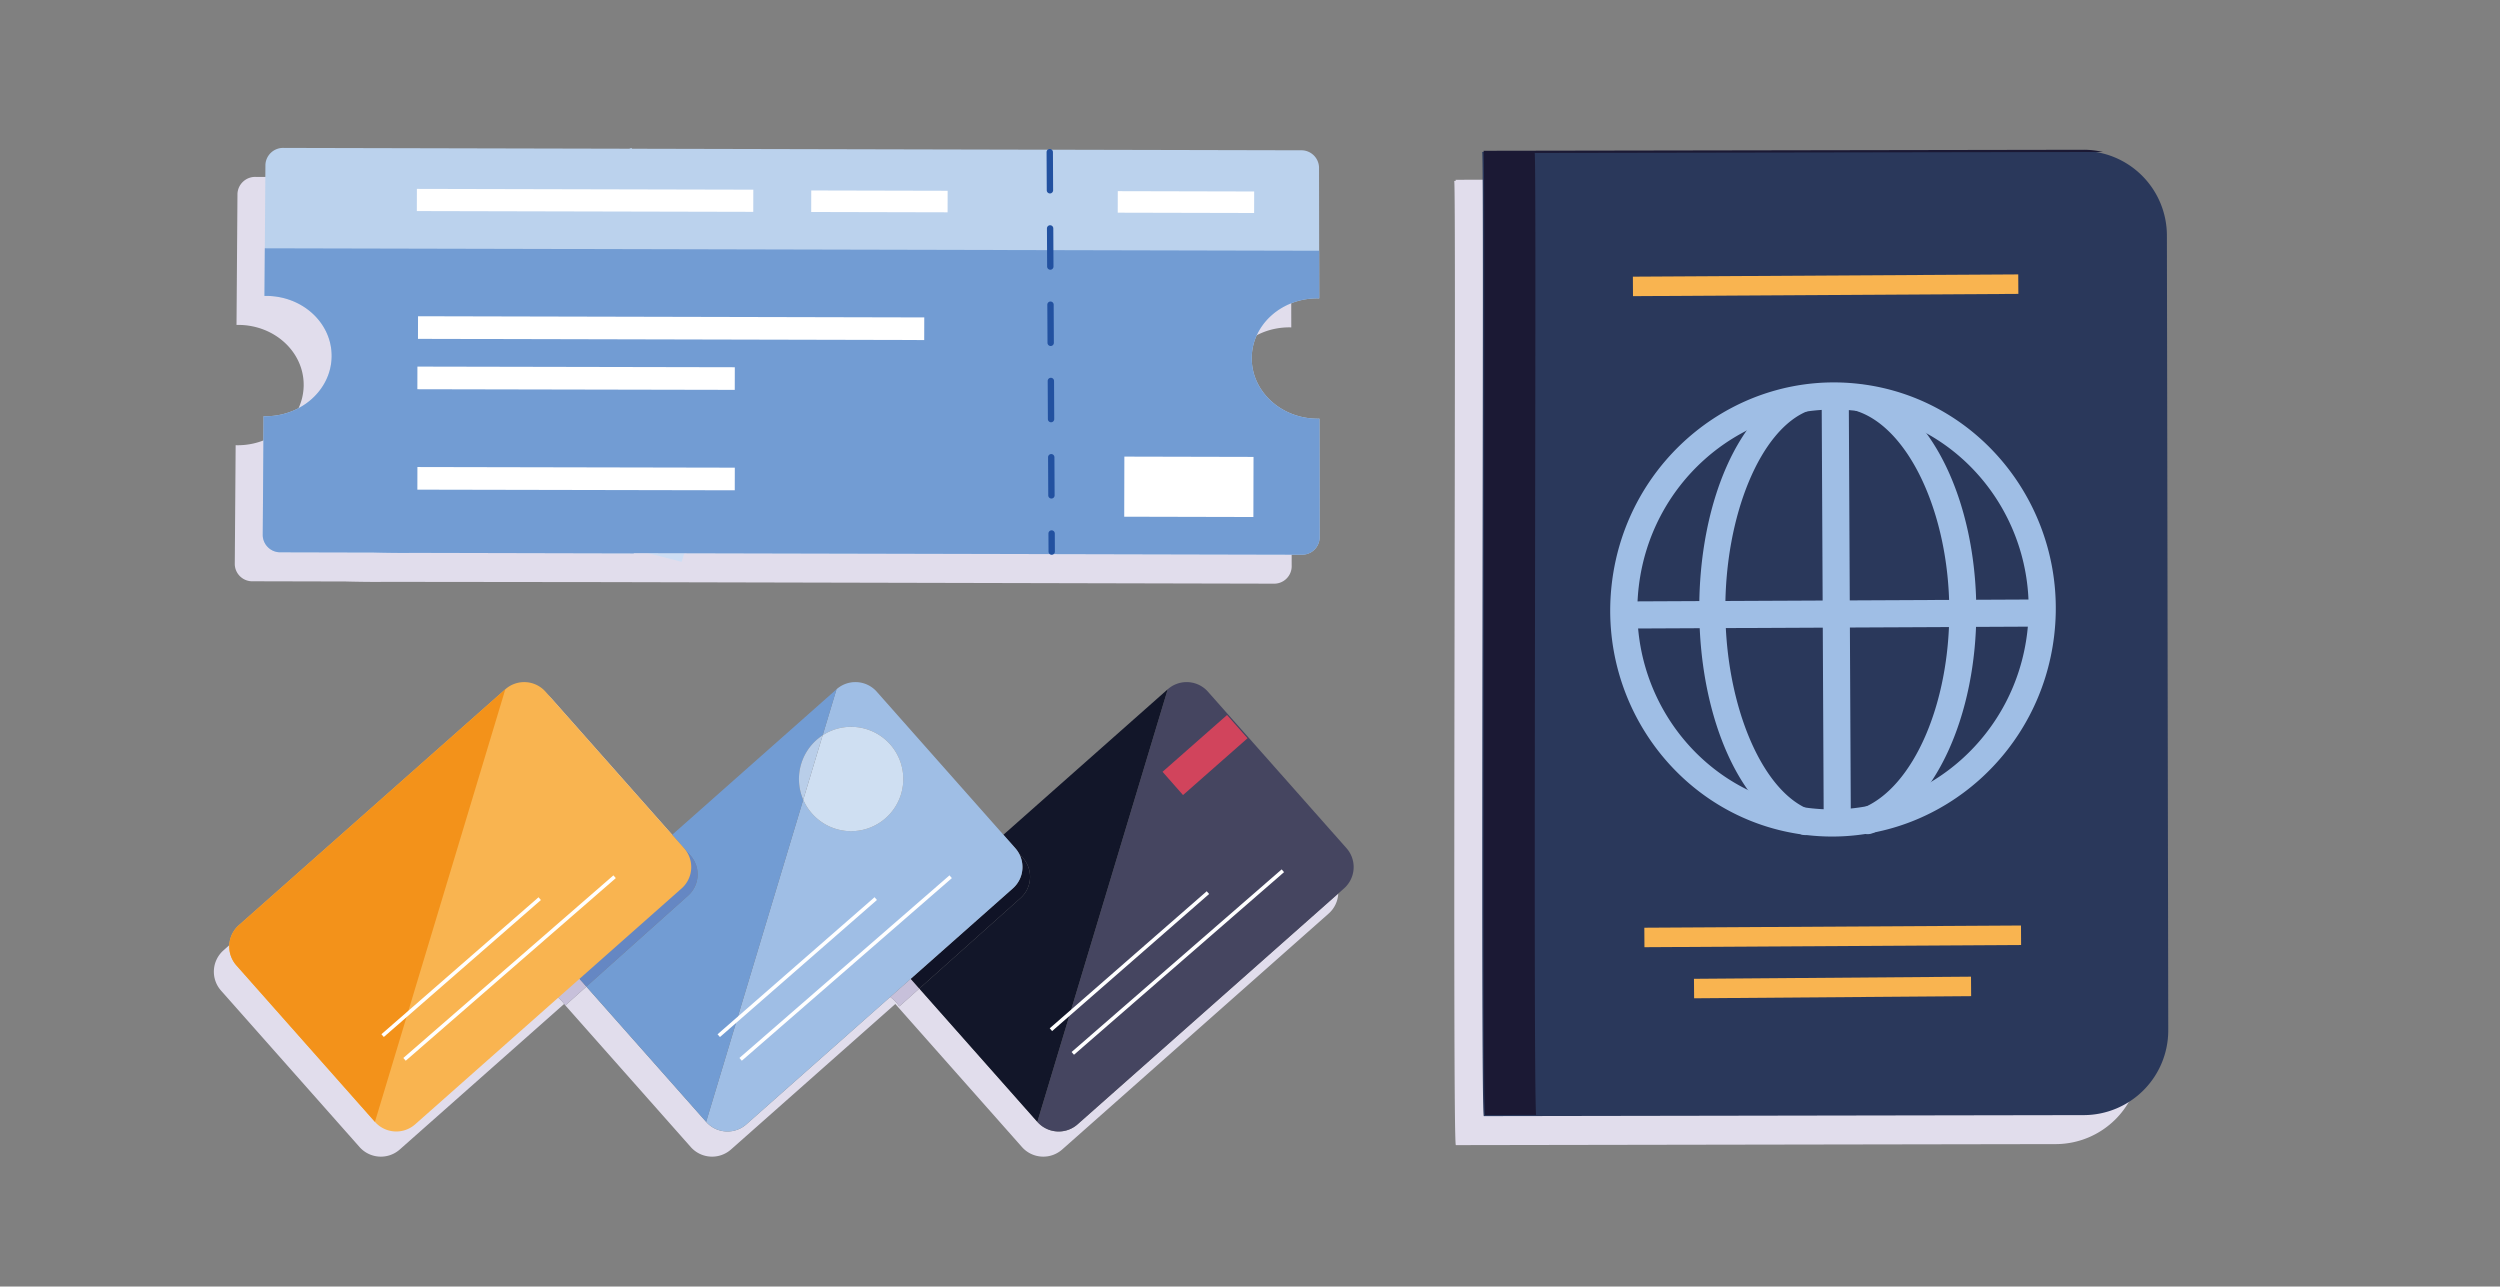 <svg xmlns="http://www.w3.org/2000/svg" id="Layer_1" data-name="Layer 1" viewBox="0 0 684.369 352.19"><rect x="0" y="0" width="684.369" height="352.19" fill="#808080" stroke="none"/><defs><style>.cls-1{fill:#e1ddec;}.cls-2{fill:#2a385b;}.cls-3{fill:#1b1934;}.cls-4{fill:#f9b450;}.cls-5{fill:#9fbee5;}.cls-6{fill:#454560;}.cls-7{fill:#121629;}.cls-8{fill:#c7c0da;}.cls-9{fill:#101326;}.cls-10{fill:#729cd3;}.cls-11{fill:#6587c3;}.cls-12{fill:#f3921a;}.cls-13{fill:#cedef4;}.cls-14{fill:#bbd2ed;}.cls-15{fill:#2251a0;}.cls-16{fill:#fff;}.cls-17{fill:#cfdff2;}.cls-18{fill:#b9cee9;}.cls-19{fill:#d1445c;}</style></defs><title>Travel Wallet</title><path class="cls-1" d="M585.531,72.325A23.206,23.206,0,0,0,566.097,49.543l1.901-.003a22.954,22.954,0,0,0-5.252-.604l-164.285.279a1.09,1.09,0,0,1,.034.306l-.412.001c.634-.001-.556,262.953.449,263.954l164.285-.279a23.191,23.191,0,0,0,23.083-23.161Z"></path><path class="cls-1" d="M366.339,244.606l-71.356,63.176a7.801,7.801,0,0,1-11.011-.669l-32.312-36.494-5.472,4.892a10.328,10.328,0,0,0-2.494-2.593L204.316,307.782a7.801,7.801,0,0,1-11.012-.669L160.521,270.084l-5.754,5.146,34.326,38.77a7.802,7.802,0,0,0,11.013.669l44.985-39.828,34.67,39.159a7.8,7.8,0,0,0,11.011.669l72.946-64.584a7.778,7.778,0,0,0,2.621-5.48M135.903,194.385a7.804,7.804,0,0,0-1.783,1.188L61.174,260.158a7.801,7.801,0,0,0-.67,11.012L98.426,314.001a7.801,7.801,0,0,0,11.012.669l44.984-39.828.176.198a10.336,10.336,0,0,0-2.465-2.466c-.466-.409-.931-.82-1.414-1.208-2.173-1.741,1.486-8.246-1.243-9.025a9.573,9.573,0,0,0-2.619-.352,10.691,10.691,0,0,0-5.3,1.388,10.472,10.472,0,0,0-4.723,6.142,11.867,11.867,0,0,0-.069,5.237c-7.323,1.54-13.501,6.232-19.172,11.179-2.375,2.072-5.789,5.272-7.535,6.692-.586.476-1.165.937-1.737,1.399a158.151,158.151,0,0,0-31.389-31.399,7.78,7.78,0,0,0-4.737-1.507,11.497,11.497,0,0,0-7.188,2.719,7.798,7.798,0,0,1,2.13-8.569L135.903,194.385"></path><path class="cls-1" d="M69.253,159.122l25.405.06c3.663.099,7.422.148,10.974.099l60.2.068,68.09.159,114.662.268a4.793,4.793,0,0,0,5.009-4.575l-.054-32.653c-.163.004-.325.011-.49.011-9.949-.023-18.027-7.417-18.042-16.515s8.039-16.454,17.988-16.43c.164 0.0.326.008.489.012l-.021-13.043-.037-22.904a4.84,4.84,0,0,0-5.024-4.599l-107.168-.25-171.179-.4a4.844,4.844,0,0,0-5.049,4.575l-.166,22.903-.095,13.043c.164-.003.326-.011.49-.01,9.949.023,17.961,7.417,17.896,16.515-.066,9.097-8.185,16.453-18.134,16.43-.164,0-.327-.008-.49-.013L64.27,154.523A4.787,4.787,0,0,0,69.253,159.122Z"></path><path class="cls-2" d="M570.471,305.26l-164.285.279c-1.005-1.001.185-263.956-.449-263.954l164.286-.279a23.189,23.189,0,0,1,23.161,23.082l.37,217.711A23.19,23.19,0,0,1,570.471,305.26Z"></path><path class="cls-3" d="M420.113,41.867,575.652,41.603A22.954,22.954,0,0,0,570.4,40.999l-164.285.279c.634-.001-.556,262.953.448,263.954l13.925-.023C419.619,291.286,420.73,41.866,420.113,41.867Z"></path><rect class="cls-4" x="450.145" y="253.66" width="103.11" height="5.332" transform="translate(-1.494 2.945) rotate(-0.336)"></rect><rect class="cls-4" x="447.011" y="75.431" width="105.495" height="5.332" transform="translate(-0.449 2.93) rotate(-0.336)"></rect><rect class="cls-4" x="463.738" y="267.658" width="75.838" height="5.332" transform="translate(-2.065 3.867) rotate(-0.441)"></rect><path class="cls-5" d="M511.251,228.347a3.7,3.7,0,0,1-1.394-7.127c13.89-5.642,23.881-28.467,23.757-54.271-.127-26.249-10.968-49.627-25.217-54.38a3.699,3.699,0,0,1,2.342-7.019c17.678,5.896,30.126,31.13,30.273,61.363.14,29.168-11.526,54.319-28.37,61.162A3.695,3.695,0,0,1,511.251,228.347Z"></path><path class="cls-5" d="M501.544,229.003a60.142,60.142,0,0,1-7.134-.426c-33.38-3.985-57.23-34.921-53.167-68.961,4.064-34.041,34.524-58.494,67.907-54.507,33.38,3.985,57.231,34.921,53.168,68.961C558.546,205.667,532.027,229.003,501.544,229.003Zm.478-116.895c-26.78,0-50.083,20.557-53.405,48.388-3.579,29.975,17.359,57.209,46.675,60.709a52.687,52.687,0,0,0,6.248.373c26.781.002,50.084-20.557,53.406-48.388,3.579-29.975-17.36-57.209-46.676-60.709A52.689,52.689,0,0,0,502.021,112.109Z"></path><path class="cls-5" d="M494.266,228.608a3.557,3.557,0,0,1-1.259-.23c-16.243-6.129-27.689-31.275-27.835-61.151-.144-29.876,11.06-55.132,27.243-61.417a3.568,3.568,0,0,1,2.584,6.652c-13.062,5.073-22.816,28.602-22.69,54.731.127,26.128,10.108,49.562,23.218,54.509a3.568,3.568,0,0,1-1.261,6.907Z"></path><rect class="cls-5" x="444.864" y="164.369" width="113.843" height="7.425" transform="translate(-0.79 2.378) rotate(-0.271)"></rect><rect class="cls-5" x="498.955" y="108.68" width="7.424" height="116.318" transform="translate(-0.8 2.429) rotate(-0.277)"></rect><path class="cls-6" d="M324.833,186.725a7.772,7.772,0,0,0-5.168,1.96h0l-35.693,118.427-32.312-36.494,32.312,36.494a7.801,7.801,0,0,0,11.011.669l71.356-63.176,1.591-1.408a7.801,7.801,0,0,0,.669-11.012l-37.921-42.831a7.784,7.784,0,0,0-5.844-2.63"></path><path class="cls-7" d="M319.665,188.685l-44.984,39.828,3.251,3.672a7.821,7.821,0,0,1,1.034,1.481l1.05,1.186a7.802,7.802,0,0,1-.67,11.012l-27.686,24.755,32.312,36.494,35.693-118.427"></path><path class="cls-8" d="M249.301,267.954l-5.607,4.964a10.328,10.328,0,0,1,2.494,2.593l5.472-4.892-2.359-2.664"></path><path class="cls-9" d="M278.965,233.666a7.804,7.804,0,0,1-1.703,9.531l-27.962,24.756,2.359,2.664,27.686-24.755a7.802,7.802,0,0,0,.67-11.012l-1.05-1.186"></path><path class="cls-5" d="M234.167,186.725a7.771,7.771,0,0,0-5.168,1.96h0l-3.796,12.594a14.281,14.281,0,1,1-5.318,17.646l-26.58,88.187L160.521,270.084l32.784,37.028a7.801,7.801,0,0,0,11.012.669l39.378-34.864,5.607-4.964,27.962-24.756a7.792,7.792,0,0,0,.669-11.012l-3.251-3.672-34.67-39.159a7.782,7.782,0,0,0-5.844-2.63"></path><path class="cls-10" d="M228.999,188.685,184.002,228.524l5.013,5.662a7.802,7.802,0,0,1-.67,11.012l-27.825,24.887,32.784,37.028,26.58-88.187a14.296,14.296,0,0,1,5.318-17.646l3.796-12.594"></path><path class="cls-1" d="M154.598,275.04q.074.104.146.211l.023-.02-.169-.19m-9.348-86.315a7.771,7.771,0,0,0-5.168,1.96L135.903,194.385a7.808,7.808,0,0,1,9.229,1.858l33.102,37.388,5.768-5.107-32.909-37.169a7.781,7.781,0,0,0-5.843-2.63"></path><path class="cls-8" d="M139.288,193.613a7.787,7.787,0,0,0-3.385.772L67.136,255.269a7.798,7.798,0,0,0-2.13,8.569,11.497,11.497,0,0,1,7.188-2.719,7.78,7.78,0,0,1,4.737,1.507,158.151,158.151,0,0,1,31.389,31.399c.572-.462,1.151-.923,1.737-1.399,1.746-1.42,5.16-4.62,7.535-6.692,5.671-4.947,11.849-9.639,19.172-11.179a11.867,11.867,0,0,1,.069-5.237,10.472,10.472,0,0,1,4.723-6.142,10.691,10.691,0,0,1,5.3-1.388,9.573,9.573,0,0,1,2.619.352c2.729.78-.93,7.285,1.243,9.025.483.388.949.799,1.414,1.208a10.336,10.336,0,0,1,2.465,2.466l.169.19,5.754-5.146-5.137-5.802a7.801,7.801,0,0,1,.669-11.012L178.234,233.63l-33.102-37.388a7.783,7.783,0,0,0-5.844-2.63"></path><path class="cls-11" d="M184.002,228.524l-5.768,5.107-22.182,19.639a7.801,7.801,0,0,0-.669,11.012l5.137,5.802,27.825-24.887a7.802,7.802,0,0,0,.67-11.012l-5.013-5.662"></path><path class="cls-4" d="M102.638,307.112,64.716,264.282a7.801,7.801,0,0,1,.669-11.012l72.946-64.584a7.801,7.801,0,0,1,11.012.669l37.922,42.831a7.802,7.802,0,0,1-.67,11.012L113.65,307.782A7.801,7.801,0,0,1,102.638,307.112Z"></path><path class="cls-12" d="M138.332,188.685l-72.946,64.584a7.801,7.801,0,0,0-.669,11.012l37.921,42.831Z"></path><path class="cls-5" d="M117.548,56.201q1.906-3.516,3.836-7.019c-3.125.406-5.226,1.853-4.872,5.151A11.65,11.65,0,0,0,117.548,56.201Z"></path><polygon class="cls-13" points="248.02 98.708 232.358 94.659 234.259 90.01 249.922 94.059 248.02 98.708"></polygon><polygon class="cls-13" points="244.454 140.572 111.146 105.945 116.062 90.12 249.371 124.747 244.454 140.572"></polygon><polygon class="cls-10" points="211.877 89.872 123.289 66.861 125.482 59.799 214.071 82.81 211.877 89.872"></polygon><polygon class="cls-10" points="263.052 103.165 227.136 93.836 229.266 86.978 265.183 96.307 263.052 103.165"></polygon><polygon class="cls-10" points="341.486 123.538 305.57 114.209 307.701 107.351 343.617 116.68 341.486 123.538"></polygon><polygon class="cls-13" points="186.6 153.808 103.021 132.098 107.938 116.272 191.516 137.982 186.6 153.808"></polygon><path class="cls-5" d="M107.529,48.938q.794-3.856,1.614-7.707c-2.888,1.164-4.481,3.078-3.164,6.165A12.442,12.442,0,0,0,107.529,48.938Z"></path><path class="cls-14" d="M361.193,114.61c-.163.004-.325.011-.49.011-9.949-.023-18.026-7.417-18.042-16.515-.015-9.098,8.039-16.454,17.988-16.43.164,0,.326.008.489.012l-.059-35.947a4.84,4.84,0,0,0-5.024-4.599l-107.168-.25-75.957-.178-.001-.233-.678.231-94.543-.221a4.844,4.844,0,0,0-5.049,4.575l-.26,35.946c.164-.003.326-.011.49-.01,9.95.023,17.962,7.417,17.896,16.514S82.599,113.97,72.65,113.947c-.165,0-.327-.008-.49-.013L71.924,146.586a4.787,4.787,0,0,0,4.982,4.599l25.406.06c3.663.099,7.422.148,10.974.099l60.2.141v-.073l68.09.159,114.662.268a4.793,4.793,0,0,0,5.009-4.575Z"></path><path class="cls-10" d="M360.703,114.621c-9.949-.023-18.026-7.417-18.042-16.515-.015-9.098,8.039-16.454,17.988-16.43.164,0,.326.008.489.012l-.021-13.043-288.624-.675-.094,13.043c.164-.003.326-.011.49-.01,9.95.023,17.962,7.417,17.896,16.514S82.599,113.97,72.65,113.947c-.165,0-.327-.008-.49-.013L71.924,146.586a4.787,4.787,0,0,0,4.982,4.599l25.406.06c3.663.099,7.422.148,10.974.099l60.2.141v-.073l68.09.159,114.662.268a4.793,4.793,0,0,0,5.009-4.575l-.054-32.653C361.03,114.614,360.868,114.621,360.703,114.621Z"></path><path class="cls-15" d="M287.902,151.869a.871.871,0,0,1-.87-.866l-.024-4.951a.871.871,0,0,1,.866-.875h.004a.871.871,0,0,1,.87.866l.024,4.951a.871.871,0,0,1-.866.875Zm-.075-15.391a.871.871,0,0,1-.87-.866l-.051-10.439a.871.871,0,0,1,.866-.875h.004a.871.871,0,0,1,.87.866l.051,10.439a.871.871,0,0,1-.866.875Zm-.102-20.879a.871.871,0,0,1-.87-.866l-.052-10.439a.871.871,0,0,1,.866-.875h.004a.871.871,0,0,1,.87.866l.052,10.439a.871.871,0,0,1-.866.875Zm-.103-20.879a.871.871,0,0,1-.87-.866l-.051-10.44a.871.871,0,0,1,.866-.875h.004a.871.871,0,0,1,.87.866l.051,10.44a.871.871,0,0,1-.866.875Zm-.102-20.879a.871.871,0,0,1-.87-.866l-.052-10.439a.871.871,0,0,1,.866-.875h.004a.871.871,0,0,1,.87.866l.052,10.439a.871.871,0,0,1-.866.875ZM287.419,52.961a.871.871,0,0,1-.87-.866l-.051-10.439a.871.871,0,0,1,.866-.875h.004a.871.871,0,0,1,.87.866l.051,10.439a.871.871,0,0,1-.866.875Z"></path><polygon class="cls-13" points="245.714 57.55 229.438 57.53 229.892 52.585 246.168 52.604 245.714 57.55"></polygon><rect class="cls-16" x="180.62" y="20.538" width="6.195" height="138.582" transform="translate(93.459 273.336) rotate(-89.866)"></rect><rect class="cls-16" x="157.128" y="8.805" width="6.069" height="92.094" transform="translate(104.936 214.886) rotate(-89.866)"></rect><rect class="cls-16" x="237.794" y="36.459" width="5.893" height="37.337" transform="translate(185.049 295.739) rotate(-89.866)"></rect><rect class="cls-16" x="321.706" y="36.65" width="5.893" height="37.337" transform="translate(268.574 379.841) rotate(-89.866)"></rect><rect class="cls-16" x="154.658" y="60.132" width="6.195" height="86.886" transform="matrix(0.002, -1, 1, 0.002, 53.812, 261.089)"></rect><rect class="cls-16" x="154.658" y="87.632" width="6.195" height="86.886" transform="matrix(0.002, -1, 1, 0.002, 26.312, 288.525)"></rect><rect class="cls-16" x="317.223" y="115.583" width="16.452" height="35.358" transform="translate(191.423 458.397) rotate(-89.865)"></rect><rect class="cls-16" x="193.394" y="264.5" width="76.199" height="1" transform="translate(-117.074 216.886) rotate(-41.002)"></rect><rect class="cls-16" x="189.716" y="264.25" width="57.055" height="1.001" transform="translate(-120.279 208.847) rotate(-41.123)"></rect><rect class="cls-16" x="101.394" y="264.5" width="76.199" height="1" transform="translate(-139.643 156.527) rotate(-41.002)"></rect><rect class="cls-16" x="97.716" y="264.25" width="57.055" height="1" transform="translate(-142.89 148.143) rotate(-41.081)"></rect><rect class="cls-16" x="284.327" y="262.867" width="76.199" height="1" transform="translate(-93.696 276.145) rotate(-41.002)"></rect><rect class="cls-16" x="280.649" y="262.616" width="57.055" height="1.001" transform="translate(-96.772 268.248) rotate(-41.123)"></rect><path class="cls-17" d="M232.994,198.969a14.214,14.214,0,0,0-7.791,2.31l-5.318,17.646A14.283,14.283,0,1,0,232.994,198.969"></path><path class="cls-18" d="M225.203,201.28a14.296,14.296,0,0,0-5.318,17.646l5.318-17.646"></path><rect class="cls-19" x="318.112" y="202.445" width="23.524" height="8.482" transform="translate(-54.287 269.586) rotate(-41.368)"></rect></svg>